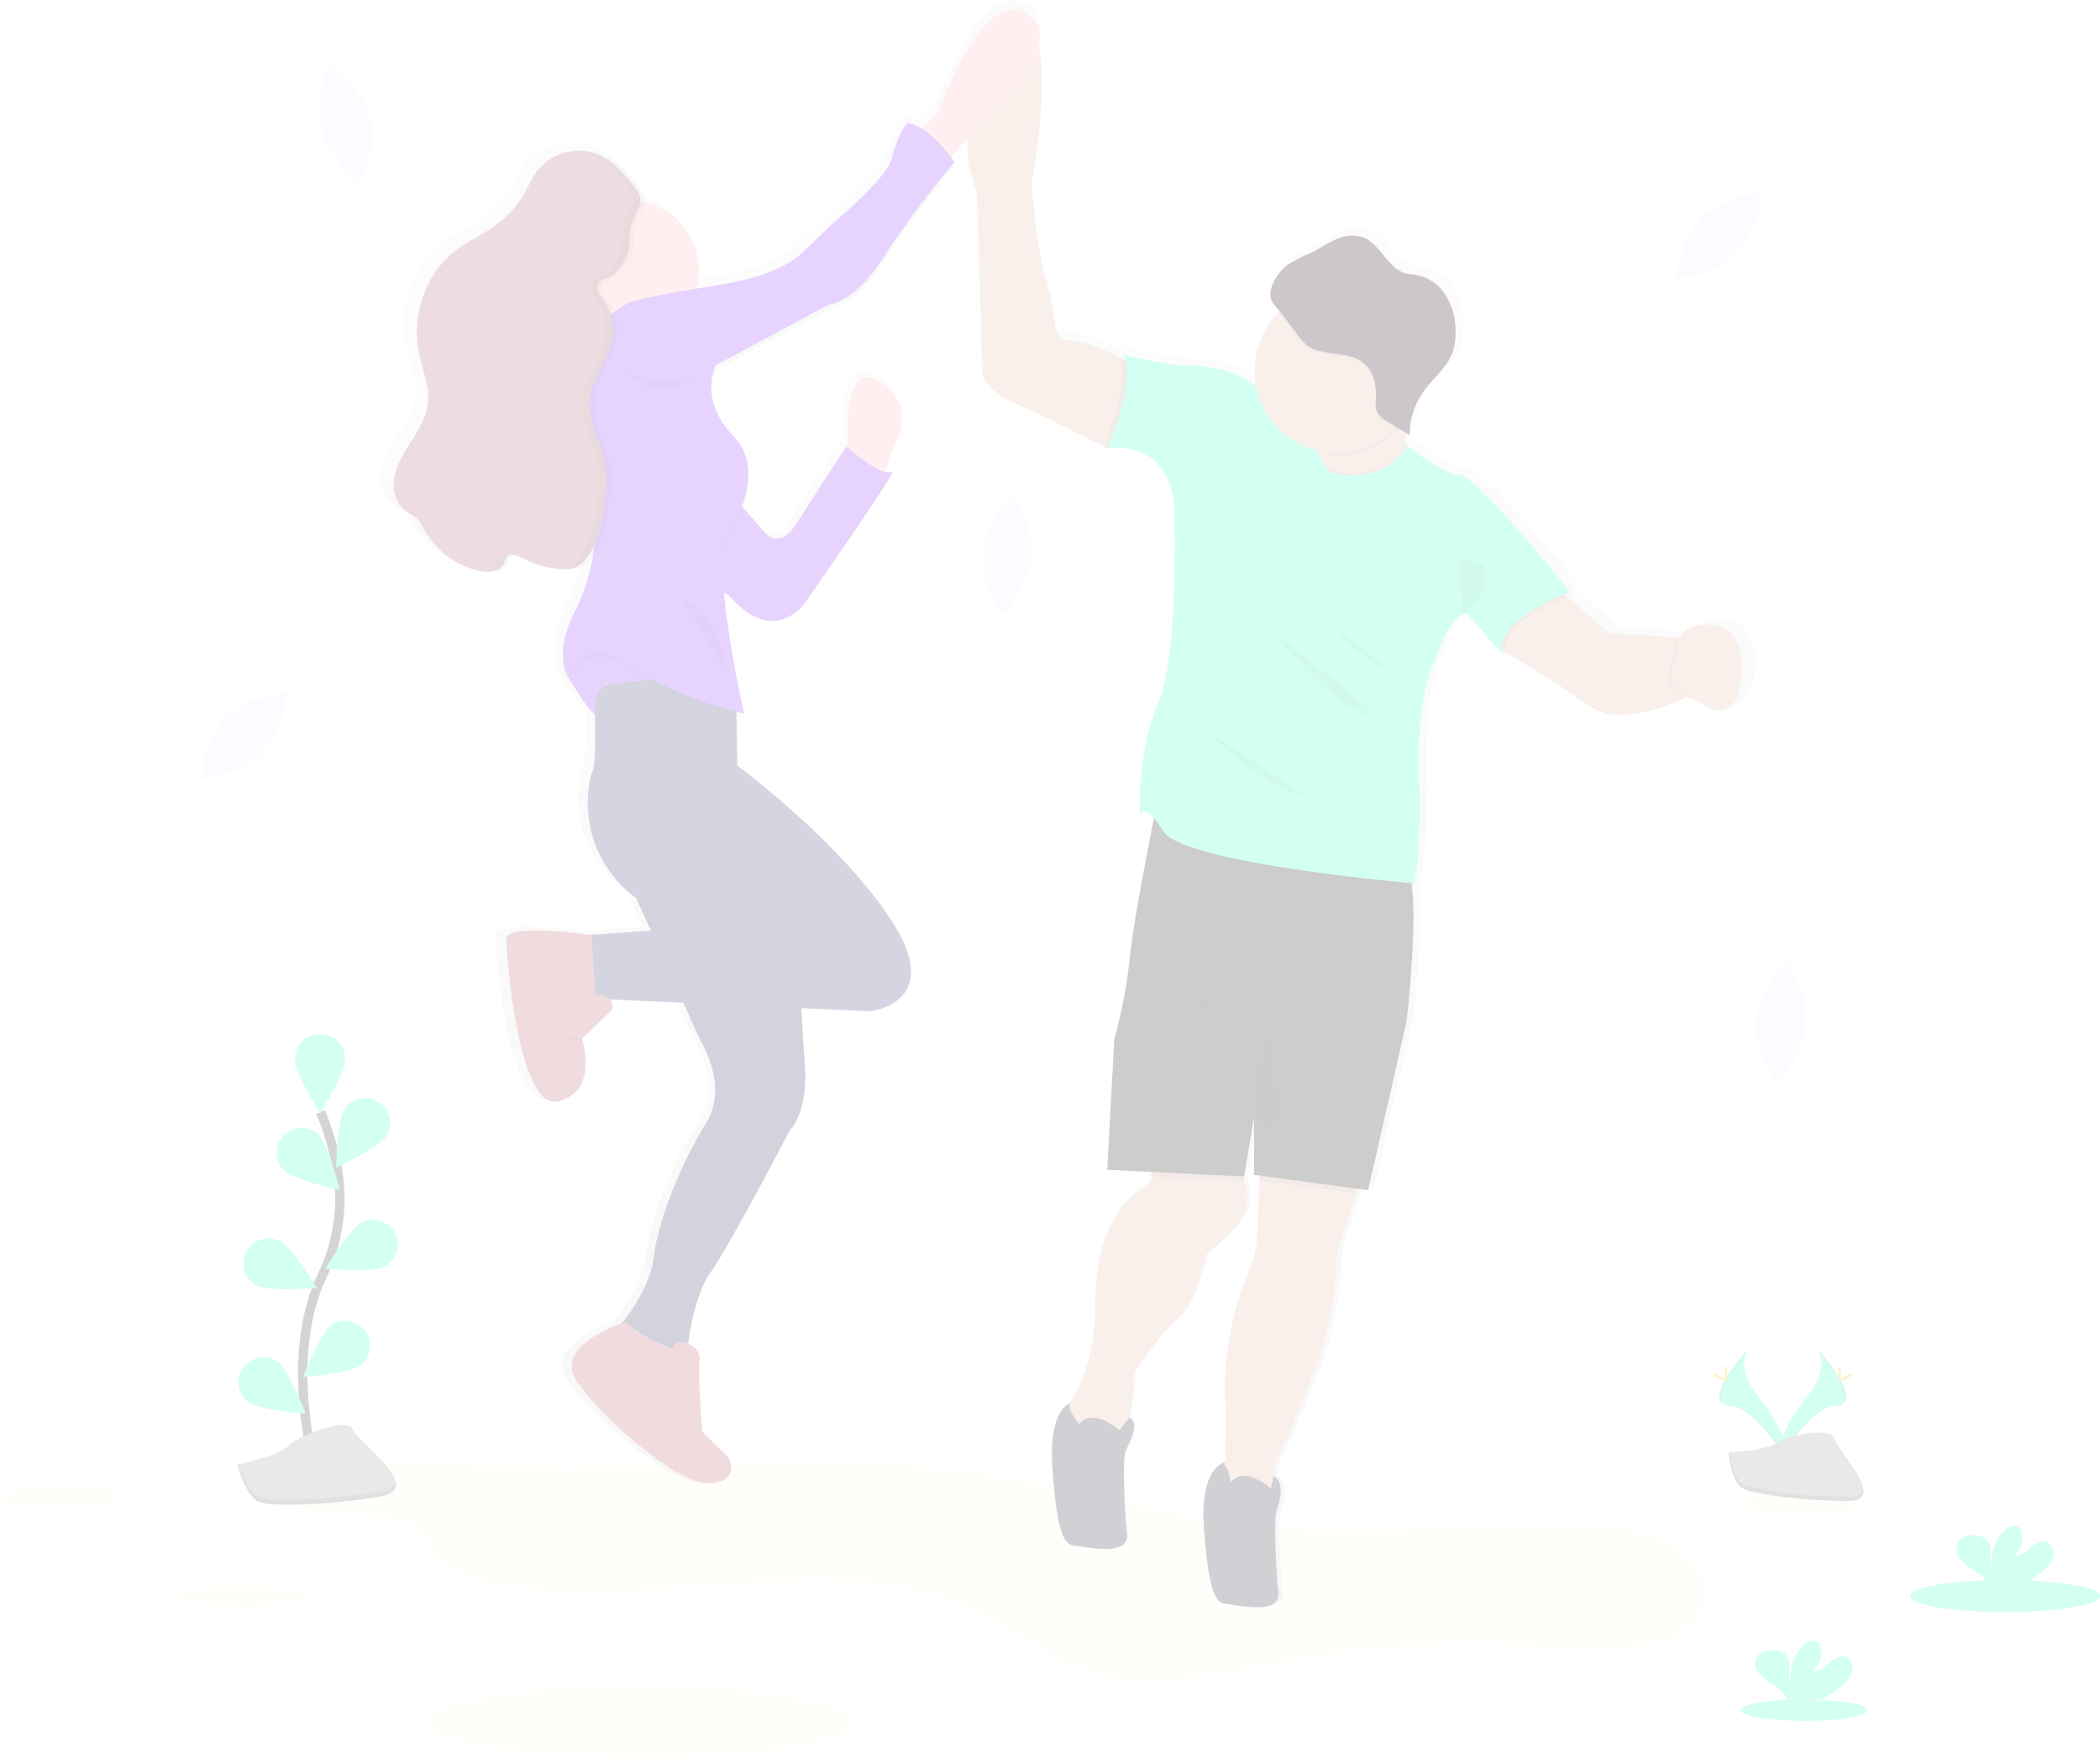 <svg xmlns="http://www.w3.org/2000/svg" xmlns:xlink="http://www.w3.org/1999/xlink" width="446.901" height="374.125" viewBox="0 0 446.901 374.125">
  <defs>
    <linearGradient id="linear-gradient" x1="0.5" y1="1" x2="0.5" gradientUnits="objectBoundingBox">
      <stop offset="0" stop-color="gray" stop-opacity="0.251"/>
      <stop offset="0.54" stop-color="gray" stop-opacity="0.122"/>
      <stop offset="1" stop-color="gray" stop-opacity="0.102"/>
    </linearGradient>
  </defs>
  <g id="undraw_High_five_u364" transform="translate(-39.293 -10.999)" opacity="0.25">
    <path id="Path_307" data-name="Path 307" d="M316.014,705.984c-4.27-.432-8.731-.894-12.775.236s-7.395,4.431-6.194,7.586c2.683,7.033,18.427,2.135,25.686,6.943,2.592,1.718,3.6,4.421,5.626,6.531,3.275,3.426,8.907,5.024,14.343,5.9,32.654,5.28,69.879-8.309,98.5,4.778,9.269,4.24,16.578,10.987,26.741,13.815,13.463,3.748,28.208-.256,42.139-2.823a206.106,206.106,0,0,1,52.693-2.763c13.026,1,30.353,1.341,34.523-8.118,2.683-6.084-2.994-12.856-10.53-15.734s-16.357-2.788-24.772-2.512c-16.242.583-32.488,1.758-48.73,1.186-31.408-1.115-61.078-13.564-91.662-13.976C385.984,706.6,351.8,709.591,316.014,705.984Z" transform="translate(-195.539 -384.59)" fill="#ffd752" opacity="0.1"/>
    <path id="Path_308" data-name="Path 308" d="M264.04,387.526c-5.024,5.079-5.33,12.866-5.33,12.866s7.782-.442,12.785-5.526S276.83,382,276.83,382,269.044,382.457,264.04,387.526Z" transform="translate(-176.585 -223.6)" fill="#6c63ff" opacity="0.1"/>
    <path id="Path_309" data-name="Path 309" d="M309.079,129.57c1.773,6.908,8.279,11.2,8.279,11.2s3.632-6.9,1.859-13.805-8.279-11.2-8.279-11.2S307.286,122.668,309.079,129.57Z" transform="translate(-201.404 -91.115)" fill="#6c63ff" opacity="0.1"/>
    <path id="Path_310" data-name="Path 310" d="M889.125,175.581c-5.024,5.079-5.335,12.866-5.335,12.866s7.787-.442,12.79-5.526,5.33-12.871,5.33-12.871S894.129,170.527,889.125,175.581Z" transform="translate(-487.645 -118.127)" fill="#6c63ff" opacity="0.1"/>
    <path id="Path_311" data-name="Path 311" d="M589.571,310.429c-.583,7.1,4.155,13.293,4.155,13.293s5.692-5.33,6.275-12.439S595.845,298,595.845,298,590.154,303.32,589.571,310.429Z" transform="translate(-341.207 -181.799)" fill="#6c63ff" opacity="0.1"/>
    <path id="Path_312" data-name="Path 312" d="M917.631,508.734c-.583,7.1,4.154,13.293,4.154,13.293s5.692-5.33,6.275-12.434-4.154-13.293-4.154-13.293S918.213,501.63,917.631,508.734Z" transform="translate(-504.46 -280.479)" fill="#6c63ff" opacity="0.1"/>
    <path id="Path_314" data-name="Path 314" d="M616.812,220.576a4.521,4.521,0,0,0-3.085,2.718l-.5-.08-1.874-.3s-9.927-.819-11.781-.693a3.707,3.707,0,0,1-3.014-1.7l-7.38-6.244-.573-.5c.8-.3,1.3-.457,1.3-.457s-19.8-24.616-24.073-25.093-11.328-6.224-11.4-6.28l-.075-.392c-.156-.829-.271-1.668-.357-2.512l1.05.643h0a8.468,8.468,0,0,1,.03-.874h0a15.9,15.9,0,0,1,2.954-8.44c2.065-2.864,5.119-5.114,6.34-8.415a12.159,12.159,0,0,0,.648-4.416,14.718,14.718,0,0,0-2.06-7.681,9.6,9.6,0,0,0-6.481-4.471c-.7-.111-1.422-.126-2.115-.286-4.124-.97-5.642-6.5-9.65-7.857a8.128,8.128,0,0,0-5.752.568c-1.8.784-3.436,1.909-5.2,2.778a30.675,30.675,0,0,0-5.365,2.738,5.6,5.6,0,0,0-.5.432h0l-.317.306h0a11.37,11.37,0,0,0-1.713,2.236l-.075.126c-.05.085-.1.176-.141.266s-.075.141-.105.211-.08.161-.116.241l-.105.241-.09.231c-.03.085-.065.171-.09.261s-.05.146-.07.221l-.075.266-.045.216a1.782,1.782,0,0,1-.05.276.884.884,0,0,0,0,.2v.929a3.047,3.047,0,0,0,.09.437h0a8.778,8.778,0,0,0,1.919,2.693c-.08.075-.161.146-.241.226a17.513,17.513,0,0,0-5.36,12.614,17.276,17.276,0,0,0,.286,3.12,16.738,16.738,0,0,0-2.929-1.773,25.565,25.565,0,0,0-10.9-2.512c-6.154-.07-14.8-2.381-14.8-2.381a5.89,5.89,0,0,1,.5,1.331c-.377-.216-.784-.447-1.231-.688a36.079,36.079,0,0,0-11.554-3.868s-2.562.357-2.9-5.024a22.815,22.815,0,0,0-.9-4.958,84.512,84.512,0,0,1-3.044-15.071l-.859-7.9s3.868-20.6,1.542-29.378c.748-2.753.327-5.275-2.14-7.088-9.731-7.164-19.547,20.718-19.547,20.718l-3.647,3.542a7.827,7.827,0,0,0-3.095-1.181s-1.964,2.009-3.331,7.5c-.723,2.909-5.667,7.767-10.138,11.68-3.175,2.778-6.239,5.667-9.3,8.565-2.261,2.15-7.3,5.225-18.291,6.963-1.723.271-3.291.528-4.722.764a14.731,14.731,0,0,0,.553-3.989,14.96,14.96,0,0,0-11.735-14.534,3.749,3.749,0,0,0,0-1.06,4.391,4.391,0,0,0-1.11-2.009c-2.316-2.863-4.828-5.807-8.274-7.164a10.776,10.776,0,0,0-4.466-.718h-1.226a11.444,11.444,0,0,0-8.369,4.361c-1.236,1.653-1.979,3.612-3.044,5.375a23.909,23.909,0,0,1-8.324,7.772c-1.984,1.2-4.069,2.236-5.943,3.6-6.8,4.938-9.932,14.066-8.224,22.225.754,3.582,2.346,7.109,1.919,10.741-.337,2.818-1.854,5.35-3.4,7.742s-3.185,4.823-3.8,7.591.03,6.028,2.351,7.706a18.545,18.545,0,0,1,2.617,1.748,8.394,8.394,0,0,1,1.206,1.889,18.8,18.8,0,0,0,11.69,9.083,8.539,8.539,0,0,0,2.391.261h.241c1.844.116,3.733-.377,4.351-2.009a4.56,4.56,0,0,1,.417-1.065,1.25,1.25,0,0,1,.728-.5,6.691,6.691,0,0,1,1.7.643,21.662,21.662,0,0,0,8.279,2.366,11.656,11.656,0,0,0,1.452.025,6.421,6.421,0,0,0,2.959-.422,6.341,6.341,0,0,0,2.276-1.949c.131-.166.251-.342.377-.5a41.55,41.55,0,0,1-3.707,11.554s-3.014,5.024-2.8,10.088a10.131,10.131,0,0,0,1.13,5.325s.085-.221.261-.568c.864,1.447,3.7,6.074,5.556,7.7.09,4.778.07,10.761-.527,11.992-1,2.1-4.18,17.08,9.475,27.294l3.15,6.9-12.966.919c-1.311-.181-18.266-2.462-18.352.859-.085,3.451,2.562,37.06,11.354,34.784,8.194-2.12,5.491-11.921,5.084-13.237l.291-.08-.321-.09,6.556-6.214a2.9,2.9,0,0,0-.5-2.155l.065-.035,15.835.708,3.723,8.088s6.315,9.605,1.2,17.688-10.414,20.723-11.268,28.389c-.7,6.27-5.34,12.429-7,14.458-2.969,1-14.358,5.476-9.811,12.243,5.2,7.746,22.1,22.491,28.936,21.984s4.094-5.476,4.094-5.476l-5.712-5.536s-1-11.8-.6-15.247a3.552,3.552,0,0,0-2.512-3.632c.538-3.843,1.9-11.127,4.823-15.151,4.094-5.647,17.241-30.494,17.241-30.494s4.18-3.707,3.24-14.739c-.377-4.451-.588-8.359-.708-11.449l14.88.668s15.96-1.6,5.119-18.7-33.885-33.86-33.885-33.86l-.206-10.585c1.045.261,1.658.392,1.658.392s-.09-.382-.241-1.065l.241.055a229.842,229.842,0,0,1-4.356-25.872l.939.432c9.9,11.459,16.578,1.773,16.578,1.773s20.914-29.4,18.864-28.052a1.779,1.779,0,0,1-1.376.085l1.507-4.8s6.174-9.434-2.788-14.739c-7.314-4.33-7.124,9.244-6.807,14.373l-.362-.306s-7,10.55-10.756,16.427-6.913,2.009-6.913,2.009l-4.747-5.35a18.792,18.792,0,0,0,1.13-6.692,11.369,11.369,0,0,0-3.21-8.681c-3.622-3.692-4.682-7.269-4.793-10.022a10.61,10.61,0,0,1,.95-4.129l24.671-13.062s5.2.08,12.2-10.7a185.081,185.081,0,0,1,14.94-19.708s-.146-.211-.4-.558c.251-.3.4-.457.4-.457s-.286-.417-.774-1.06l3.8-4.386a56.271,56.271,0,0,0-.045,5.953l1.969,6.656,1.105,37.06s-1.2,3.517,6.491,7.078c6.5,3.014,16.8,8.038,19.8,9.52-.111.271-.176.417-.176.417l.894-.06.131.06h0c15.016-1.346,14.5,13.644,14.5,13.644s1,30.494-3.582,41.109-3.928,23.752-3.928,23.752.457-2.241,3.014.688c-.05.256-.106.533-.166.819-1.467,7.35-4.521,22.983-5.089,29.323a102.735,102.735,0,0,1-3.331,17.08l-1.507,28.047,9.6.467-.106,1a3.155,3.155,0,0,1-1.628,2.447c-3.285,1.783-11.052,8.038-10.429,27.339l-.332,3.1a39,39,0,0,1-4.687,14.976c-.221.392-.417.769-.583,1.13a.925.925,0,0,1,.261-.538s-4.989,1.035-3.964,14.513,2.562,15.835,4.612,16,12.057,2.612,11.519-2.356-1-16.005-.342-17.688,3.386-6.224.8-7.319h0a38.506,38.506,0,0,0,1.08-9.445s5.024-7.917,8.616-10.866,5.526-7.957,6.827-14.4c.09-.422,10.585-7.415,9.043-13.222-.271-1-.467-1.894-.618-2.7-.065-.357-.121-.693-.171-1h.186l2.135-12.805v12.469l1.266.166-.045,1-.538,11.956a19.682,19.682,0,0,1-1.507,6.772c-2.261,5.35-6.43,17.261-5.295,30.142l-.121,11.484c-.362.07-5.576,1.3-4.587,14.318,1,13.473,2.557,15.835,4.607,16s12.057,2.612,11.524-2.356-1-16.005-.342-17.688,1.859-6.134-.723-7.229a9.627,9.627,0,0,1,1.075-4.335c1.125-1.914,4.883-11.012,7.711-18.01A64.458,64.458,0,0,0,539.081,358q0-.128,0-.256a20.878,20.878,0,0,1,1.633-7.5A48.374,48.374,0,0,0,543.447,342c.07-.337.126-.663.176-1l2.452.327,8.369-36.221s2.291-19.633,1.171-28.5c-.045-.367-.1-.7-.156-1.03l.5.045s1.708-4.376,1.2-23.079,3.416-24.616,3.416-24.616c2.12-6.722,4.461-8.972,5.827-9.726h0a2.466,2.466,0,0,1,1.171-.382l6.335,7.249h0l1.166,1.336a.431.431,0,0,0,0-.08l.5.588a5.42,5.42,0,0,1-.04-.9c3.381,1.964,11.193,6.556,15.855,9.851,6.079,4.3,7.746,3.793,13.062,3.346,3.225-.266,7.586-2.075,10.51-3.451l.266-.126a12.835,12.835,0,0,0,2.472,1s8.581,7.269,9.409-6S616.812,220.576,616.812,220.576ZM394.263,375.084a12.4,12.4,0,0,1-2.512-1.06ZM380.83,231.467l.03,1.884-.131.06C380.77,232.748,380.8,232.1,380.83,231.467Zm134.2,168.152v.734A.538.538,0,0,1,515.033,399.619Z" transform="translate(-214.373 -77.588)" fill="url(#linear-gradient)"/>
    <rect id="Rectangle_380" data-name="Rectangle 380" width="14.569" height="15.322" transform="translate(313.48 101.291)" fill="#e8c3b0"/>
    <path id="Path_315" data-name="Path 315" d="M654.879,598.425c-1.281,6.405-3.18,11.384-6.7,14.317s-8.455,10.8-8.455,10.8c-.085,10.464-2.848,13.644-2.848,13.644l-2.848.754H627a34.8,34.8,0,0,1-1.507-5.607,6.58,6.58,0,0,1,1.105-3.125,39.147,39.147,0,0,0,4.6-14.885l.327-3.089c-.593-19.175,7.033-25.4,10.233-27.173a3.135,3.135,0,0,0,1.593-2.432h0l.568-5.481,18.919.929s-.4,1.668.317,5.526c.146.8.341,1.688.6,2.678C665.258,591.055,654.959,598,654.879,598.425Z" transform="translate(-359.102 -320.215)" fill="#e8c3b0"/>
    <path id="Path_316" data-name="Path 316" d="M720.21,587.093a48.766,48.766,0,0,1-2.678,8.194,21.036,21.036,0,0,0-1.608,7.455q0,.128,0,.256a64.892,64.892,0,0,1-4.657,22.134c-2.778,6.953-6.46,16-7.566,17.9-1.839,3.18-.754,8.54-.754,8.54l-10.65-.754.186-17.919c-1.11-12.8,2.979-24.616,5.194-29.956a19.635,19.635,0,0,0,1.507-6.727l.5-11.886.156-3.517s18.829-2.678,20.416,1.592A9.04,9.04,0,0,1,720.21,587.093Z" transform="translate(-392.352 -322.126)" fill="#e8c3b0"/>
    <path id="Path_317" data-name="Path 317" d="M680.823,582.605,661,581.631l.568-5.481,18.939.929S680.09,578.742,680.823,582.605Z" transform="translate(-376.777 -320.215)" opacity="0.1"/>
    <path id="Path_318" data-name="Path 318" d="M727.527,587.093,707,584.335l.156-3.517s18.829-2.678,20.416,1.592A8.976,8.976,0,0,1,727.527,587.093Z" transform="translate(-399.669 -322.126)" opacity="0.1"/>
    <path id="Path_319" data-name="Path 319" d="M706.21,475.3l-8.2,36-24.279-3.265V495.649l-2.1,12.735-29.137-1.427L644,479.076a103.414,103.414,0,0,0,3.265-17c.568-6.3,3.552-21.838,4.994-29.137.5-2.406.784-3.923.784-3.923s49.905,10.379,53.17,14.147a7.944,7.944,0,0,1,1.15,3.823C708.456,455.791,706.21,475.3,706.21,475.3Z" transform="translate(-367.566 -246.999)" fill="#383838"/>
    <path id="Path_320" data-name="Path 320" d="M653.33,517.474s19.643-10.3,24.43-8.123Z" transform="translate(-372.961 -286.824)" opacity="0.1"/>
    <path id="Path_321" data-name="Path 321" d="M674.66,458.82s16.327,12.393,16.829,15.739Z" transform="translate(-383.575 -261.828)" opacity="0.1"/>
    <path id="Path_322" data-name="Path 322" d="M665.83,543.789s11.806-.5,15.573,2.512Z" transform="translate(-379.181 -304.096)" opacity="0.1"/>
    <path id="Path_323" data-name="Path 323" d="M706.418,517.44s5.611,18.367,3.18,23.39-4.938-1.175-4.938-1.175Z" transform="translate(-398.504 -290.999)" opacity="0.1"/>
    <path id="Path_324" data-name="Path 324" d="M687.87,708s-5.526.839-4.521,14.232,2.512,15.744,4.521,15.91,11.806,2.6,11.3-2.346-1-15.9-.337-17.583,1.824-6.094-.708-7.184l-.548,2.582s-5.36-4.943-8.54-1.341a13.926,13.926,0,0,0-.658-2.577C688.066,708.909,687.373,708.5,687.87,708Z" transform="translate(-387.838 -385.828)" fill="#494457"/>
    <path id="Path_325" data-name="Path 325" d="M850.774,359.113s-1.266.708-3.125,1.593c-2.869,1.366-7.144,3.165-10.309,3.431-5.215.442-6.847.945-12.81-3.326-4.577-3.275-12.238-7.842-15.573-9.791l-1.452-.859-.146-.085v-.06l2.768-7.606,9.8-5.21,2.432,2.085,7.239,6.2a3.614,3.614,0,0,0,2.954,1.693c1.824-.126,11.554.688,11.554.688l1.839.3,3.873.643Z" transform="translate(-449.611 -201.306)" fill="#e8c3b0"/>
    <path id="Path_326" data-name="Path 326" d="M887.045,370s-1.266.708-3.125,1.593c-1.964-1-4.406-2.889-3.466-5.988.849-2.788,1.08-4.963,1.779-6.531l3.873.643Z" transform="translate(-485.882 -212.189)" opacity="0.1"/>
    <path id="Path_327" data-name="Path 327" d="M886.226,353.5s10.926-3.14,10.113,10.047-9.234,5.968-9.234,5.968-7.159-1.884-5.652-6.847S882.523,354.692,886.226,353.5Z" transform="translate(-486.378 -209.253)" fill="#e8c3b0"/>
    <path id="Path_328" data-name="Path 328" d="M624.8,185.488l-11.384,4.783-.176.075-.126-.06-.708-.357c-2.944-1.467-13.061-6.486-19.427-9.465-7.535-3.517-6.365-7.033-6.365-7.033l-1.085-36.839-1.929-6.616s-1.361-22.426,9.545-28.047,3.853,32.483,3.853,32.483l.844,7.917a84.785,84.785,0,0,0,2.989,14.956,23.23,23.23,0,0,1,.884,4.928c.336,5.355,2.848,5,2.848,5a34.97,34.97,0,0,1,11.323,3.848,28.319,28.319,0,0,1,3.748,2.371Z" transform="translate(-338.232 -83.946)" fill="#e8c3b0"/>
    <path id="Path_329" data-name="Path 329" d="M736.706,278.6l-9.716-1a37.33,37.33,0,0,0,4.124-8.4,14.263,14.263,0,0,0,.427-1.733,5.782,5.782,0,0,0-.532-4.265c-2.843-4.185,16.915-10.047,16.915-10.047a48.242,48.242,0,0,0-.216,6.973,35.24,35.24,0,0,0,.5,4.828c.6,3.25,1.788,6.31,4.059,7.877C758.473,277.1,736.706,278.6,736.706,278.6Z" transform="translate(-409.616 -159.48)" fill="#e8c3b0"/>
    <path id="Path_330" data-name="Path 330" d="M736.706,290.294l-9.716-1a37.329,37.329,0,0,0,4.124-8.4c1.12,1.593,1.507,1.557,3.08,1.874,0,0,9.806,1.452,14.026-6.119.6,3.25,1.789,6.31,4.059,7.877C758.473,288.787,736.706,290.294,736.706,290.294Z" transform="translate(-409.616 -171.17)" opacity="0.1"/>
    <path id="Path_331" data-name="Path 331" d="M809,351.02a5.392,5.392,0,0,0,.04.894l-1.507-1.753-.126-.146,2.768-7.606,9.8-5.21,2.431,2.085C818.924,340.616,809.158,344.841,809,351.02Z" transform="translate(-449.636 -201.306)" opacity="0.1"/>
    <path id="Path_332" data-name="Path 332" d="M653.214,254.513,641.83,259.3h-.3l-.879.06s.065-.146.171-.417c.95-2.306,5.355-13.564,3.451-18.869a28.328,28.328,0,0,1,3.748,2.371Z" transform="translate(-366.651 -152.971)" opacity="0.1"/>
    <path id="Path_333" data-name="Path 333" d="M717.035,446.97c-4.431-.4-48.76-4.5-52.894-11.022a22.936,22.936,0,0,0-2.21-3.014c.5-2.406.784-3.923.784-3.923s49.905,10.379,53.171,14.147A7.84,7.84,0,0,1,717.035,446.97Z" transform="translate(-377.24 -246.994)" opacity="0.1"/>
    <path id="Path_334" data-name="Path 334" d="M692.229,264.441s9.912,1.467,14.1-6.234c0,0,7,5.747,11.183,6.239s23.611,24.948,23.611,24.948-15.573,5.024-14.569,13.062l-7.37-8.54s-3.682-.171-6.862,10.047c0,0-3.853,5.858-3.351,24.445S707.8,351.35,707.8,351.35s-48.9-4.185-53.251-11.052-5.024-3.517-5.024-3.517-.673-13.062,3.848-23.611,3.517-40.858,3.517-40.858.5-14.905-14.232-13.564c0,0,6.194-14.4,3.351-19.929,0,0,8.475,2.3,14.513,2.371a24.828,24.828,0,0,1,10.691,2.512,11.858,11.858,0,0,1,4.436,3.346c2.843,4.019,7.535,2.18,7.535,2.18a76.074,76.074,0,0,0,4.371,10.715c.2.367.392.728.593,1.075a16.471,16.471,0,0,0,.894,1.417C690.249,264.159,690.591,264.114,692.229,264.441Z" transform="translate(-367.651 -152.349)" fill="#52ffd0"/>
    <path id="Path_335" data-name="Path 335" d="M751.426,260.093a17.187,17.187,0,0,1-1.778,2.135,17.527,17.527,0,0,1-12.559,5.295,18.069,18.069,0,0,1-1.813-.09,5.783,5.783,0,0,0-.532-4.265c-2.844-4.185,16.915-10.047,16.915-10.047A48.264,48.264,0,0,0,751.426,260.093Z" transform="translate(-413.335 -159.465)" opacity="0.1"/>
    <path id="Path_336" data-name="Path 336" d="M739.826,228.4a17.518,17.518,0,1,1-5.131-12.452A17.583,17.583,0,0,1,739.826,228.4Z" transform="translate(-398.504 -138.415)" fill="#e8c3b0"/>
    <path id="Path_337" data-name="Path 337" d="M792,325.8l.362,11.765s5.25-4.23,5.416-8.249S792,325.8,792,325.8Z" transform="translate(-441.967 -195.623)" opacity="0.1"/>
    <path id="Path_338" data-name="Path 338" d="M707.66,349.24s13.815,18.964,21.853,20.888S710.674,355.389,707.66,349.24Z" transform="translate(-399.997 -207.298)" opacity="0.1"/>
    <path id="Path_339" data-name="Path 339" d="M736.83,353.17s7.7,8.7,13.227,9.786Z" transform="translate(-414.513 -209.253)" opacity="0.1"/>
    <path id="Path_340" data-name="Path 340" d="M682.83,396.82s14.066,13.815,22.1,14.654Z" transform="translate(-387.641 -230.975)" opacity="0.1"/>
    <path id="Path_341" data-name="Path 341" d="M745,228.4a17.518,17.518,0,0,1-5.024,12.288l-1.929-1.2a5.334,5.334,0,0,1-1.879-1.633c-.638-1.065-.452-2.4-.4-3.642.105-2.627-.618-5.471-2.673-7.113-3.331-2.668-8.671-1.191-12.057-3.808a11.89,11.89,0,0,1-2.135-2.376l-3.175-4.255c-.191-.251-.422-.5-.668-.8a17.583,17.583,0,0,1,29.911,12.559Z" transform="translate(-403.679 -138.413)" opacity="0.1"/>
    <path id="Path_342" data-name="Path 342" d="M715.1,194.712a31.552,31.552,0,0,1,5.26-2.718c1.768-.884,3.331-2.009,5.1-2.763a8.031,8.031,0,0,1,5.647-.568c3.933,1.351,5.421,6.847,9.465,7.812.683.161,1.387.176,2.075.281A9.445,9.445,0,0,1,749,201.2a14.8,14.8,0,0,1,2.009,7.641,12.243,12.243,0,0,1-.638,4.386c-1.2,3.28-4.195,5.526-6.219,8.364a15.9,15.9,0,0,0-2.909,9.289l-4.9-3.049a5.285,5.285,0,0,1-1.879-1.633c-.638-1.065-.452-2.4-.4-3.642.105-2.627-.618-5.471-2.667-7.114-3.336-2.668-8.676-1.191-12.057-3.808a11.893,11.893,0,0,1-2.135-2.376l-3.175-4.255c-.688-.924-2.01-2.075-2.311-3.2C711.044,199.384,713.33,196.073,715.1,194.712Z" transform="translate(-401.954 -127.241)" fill="#362133"/>
    <path id="Path_343" data-name="Path 343" d="M736.877,233.991A5.285,5.285,0,0,1,735,232.359c-.638-1.065-.452-2.4-.4-3.642.105-2.627-.618-5.471-2.673-7.114-3.331-2.668-8.671-1.191-12.057-3.808a11.882,11.882,0,0,1-2.135-2.376l-3.175-4.255c-.693-.924-2.009-2.075-2.311-3.2-.548-1.939.839-4.466,2.321-6.084-1.663,1.537-3.486,4.456-2.868,6.631.321,1.125,1.622,2.276,2.311,3.2l3.175,4.255a11.886,11.886,0,0,0,2.135,2.376c3.371,2.617,8.711,1.14,12.057,3.808,2.05,1.643,2.773,4.486,2.668,7.113-.05,1.241-.236,2.577.4,3.642a5.286,5.286,0,0,0,1.879,1.633l4.9,3.049a8.306,8.306,0,0,1,.03-.869Z" transform="translate(-401.945 -133.967)" opacity="0.1"/>
    <path id="Path_344" data-name="Path 344" d="M623.083,682.94s-4.893,1-3.888,14.423,2.512,15.744,4.521,15.91,11.806,2.6,11.3-2.346-1-15.9-.337-17.583,3.321-6.184.789-7.274l-2.045,2.673s-5.36-4.943-8.54-1.341C624.887,687.4,621.913,684.11,623.083,682.94Z" transform="translate(-355.906 -373.357)" fill="#494457"/>
    <path id="Path_345" data-name="Path 345" d="M633.23,699.5c1.06.5,2.05,1.115,3.1,1.618a6.967,6.967,0,0,0,3.371.794,2.35,2.35,0,0,0,1.377-.477" transform="translate(-362.958 -381.598)" opacity="0.1"/>
    <path id="Path_346" data-name="Path 346" d="M697.33,725.62a17.067,17.067,0,0,0,1.824,1.794,6.366,6.366,0,0,0,3.517.728,1.43,1.43,0,0,0,.6-.075,1.467,1.467,0,0,0,.538-.5l.658-.849" transform="translate(-394.856 -394.596)" opacity="0.1"/>
    <path id="Path_347" data-name="Path 347" d="M532.742,265.319s-2.261-21.431,6.531-16.156,2.738,14.649,2.738,14.649l-2.065,6.616Z" transform="translate(-312.822 -157.08)" fill="#ffc1c7"/>
    <path id="Path_348" data-name="Path 348" d="M561,119.372l5.024-4.933s9.63-27.716,19.175-20.6-12.1,25.118-12.1,25.118l-5.737,6.7Z" transform="translate(-327.014 -79.622)" fill="#ffc1c7"/>
    <path id="Path_349" data-name="Path 349" d="M414.411,361.343l-.251,5.692s4.607,8.038,6.531,8.626,1.758-17,1.758-17Z" transform="translate(-253.942 -211.985)" fill="#ff5374"/>
    <path id="Path_350" data-name="Path 350" d="M414.411,361.343l-.251,5.692s4.607,8.038,6.531,8.626,1.758-17,1.758-17Z" transform="translate(-253.942 -211.985)" fill="#9b52ff"/>
    <path id="Path_351" data-name="Path 351" d="M334.76,284.87l.342,20.979h23.355L356.7,293.626Z" transform="translate(-166.589 -141.762)" fill="#9b52ff"/>
    <path id="Path_352" data-name="Path 352" d="M438.262,455.82l1.09,6.7L453,492.829s6.194,9.545,1.17,17.583-10.213,20.6-11.052,28.213-7.45,15.071-7.45,15.071l14.4,6.114s1-11.971,5.024-17.583,16.91-30.308,16.91-30.308,4.1-3.687,3.185-14.654-.839-18.673-.839-18.673l-1.422-17.5Z" transform="translate(-264.646 -260.335)" fill="#575988"/>
    <path id="Path_353" data-name="Path 353" d="M438.262,455.82l1.09,6.7L453,492.829s6.194,9.545,1.17,17.583-10.213,20.6-11.052,28.213-7.45,15.071-7.45,15.071l14.4,6.114s1-11.971,5.024-17.583,16.91-30.308,16.91-30.308,4.1-3.687,3.185-14.654-.839-18.673-.839-18.673l-1.422-17.5Z" transform="translate(-264.646 -260.335)" opacity="0.1"/>
    <path id="Path_354" data-name="Path 354" d="M426.93,648.82s-15.408,4.687-10.3,12.393,21.687,22.355,28.384,21.853,4.019-5.446,4.019-5.446l-5.611-5.526s-1-11.72-.583-15.151-4.772-5.024-5.446-3.014S426.93,648.82,426.93,648.82Z" transform="translate(-254.655 -356.378)" fill="#c4747b"/>
    <path id="Path_355" data-name="Path 355" d="M439.411,375.58,427.2,376.931a4.381,4.381,0,0,0-3.9,4.466c.131,4.883.216,12.65-.467,14.066-1,2.095-4.1,17,9.294,27.128l18.171,5.777-29.137,2.095.924,16.161,4.521-2.512,55.26,2.512s15.659-1.592,5.024-18.588-33.237-33.659-33.237-33.659l-.251-13.232-1.678-3.848Z" transform="translate(-257.425 -220.405)" fill="#575988"/>
    <path id="Path_356" data-name="Path 356" d="M487.66,478.851a15.7,15.7,0,0,1,12.559,0Z" transform="translate(-290.518 -271.144)" opacity="0.1"/>
    <path id="Path_357" data-name="Path 357" d="M406.083,483.72s-18-2.592-18.085.839,2.512,36.839,11.138,34.578,4.938-13.313,4.938-13.313l6.45-6.194s.668-3.431-3.6-3.1Z" transform="translate(-240.922 -273.752)" fill="#c4747b"/>
    <path id="Path_358" data-name="Path 358" d="M479.847,288.033l7.114,8.123s3.1,3.853,6.782-2.009,10.55-16.327,10.55-16.327,7.621,6.7,9.63,5.36-18.5,27.886-18.5,27.886-6.531,9.625-16.247-1.758l-2.843-1.341Z" transform="translate(-284.88 -171.757)" fill="#ff5374"/>
    <path id="Path_359" data-name="Path 359" d="M479.847,288.033l7.114,8.123s3.1,3.853,6.782-2.009,10.55-16.327,10.55-16.327,7.621,6.7,9.63,5.36-18.5,27.886-18.5,27.886-6.531,9.625-16.247-1.758l-2.843-1.341Z" transform="translate(-284.88 -171.757)" fill="#9b52ff"/>
    <circle id="Ellipse_59" data-name="Ellipse 59" cx="14.82" cy="14.82" r="14.82" transform="translate(158.384 53.626)" fill="#ffc1c7"/>
    <path id="Path_360" data-name="Path 360" d="M426.024,180.915s-12.735,6.028-11.228,16.578a233.254,233.254,0,0,1,1.758,23.863s5.782,8.54-1.884,24.867c0,0-4.9,8.289-1.633,14.317,0,0,3.622-9.545,12.986-2.512s24.44,10.3,24.44,10.3-7.787-34.161-3.014-38.934c0,0,8.289-12.308.754-20.095s-3.768-15.071-3.768-15.071l24.2-12.976s5.1.08,11.971-10.635a184.528,184.528,0,0,1,14.654-19.592s-5.195-7.787-10.047-8.374c0,0-1.929,2.009-3.265,7.455-.713,2.889-5.561,7.716-9.947,11.61-3.115,2.763-6.119,5.632-9.118,8.54-2.22,2.135-7.164,5.189-17.945,6.918C427.195,180,426.024,180.915,426.024,180.915Z" transform="translate(-252.825 -104.492)" opacity="0.1"/>
    <path id="Path_361" data-name="Path 361" d="M426.024,178.915s-12.735,6.028-11.228,16.578a233.252,233.252,0,0,1,1.758,23.862s5.782,8.54-1.884,24.867c0,0-4.9,8.289-1.633,14.317,0,0,3.622-9.545,12.986-2.512s24.44,10.3,24.44,10.3-7.787-34.161-3.014-38.933c0,0,8.289-12.308.754-20.095s-3.768-15.071-3.768-15.071l24.2-12.976s5.1.08,11.971-10.635a184.532,184.532,0,0,1,14.654-19.592s-5.195-7.787-10.047-8.374c0,0-1.929,2.009-3.265,7.455-.713,2.889-5.561,7.716-9.947,11.61-3.115,2.763-6.119,5.632-9.118,8.54-2.22,2.135-7.164,5.189-17.945,6.918C427.195,178,426.024,178.915,426.024,178.915Z" transform="translate(-252.825 -103.497)" fill="#9b52ff"/>
    <path id="Path_362" data-name="Path 362" d="M461.83,342.49s9.877,14.569,10.128,17.081C471.963,359.57,470.456,343.912,461.83,342.49Z" transform="translate(-277.664 -203.939)" opacity="0.1"/>
    <path id="Path_363" data-name="Path 363" d="M436,244.82s6.887,8.289,16.839,1.341A21.346,21.346,0,0,1,436,244.82Z" transform="translate(-264.81 -155.335)" opacity="0.1"/>
    <path id="Path_364" data-name="Path 364" d="M394.673,162.339a4.446,4.446,0,0,0-1.085-2.009c-2.271-2.848-4.737-5.772-8.118-7.124a11.223,11.223,0,0,0-12.805,3.647c-1.216,1.638-1.939,3.587-2.989,5.34a23.688,23.688,0,0,1-8.163,7.726c-1.944,1.191-3.994,2.22-5.827,3.572-6.666,4.908-9.746,13.981-8.068,22.1.738,3.557,2.3,7.063,1.879,10.675-.327,2.8-1.819,5.315-3.331,7.7s-3.125,4.793-3.728,7.536.03,5.993,2.306,7.656a19.168,19.168,0,0,1,2.567,1.738,8.348,8.348,0,0,1,1.181,1.879,18.472,18.472,0,0,0,11.469,9.043c2.16.568,5.059.362,5.848-1.728a4.519,4.519,0,0,1,.407-1.06c.713-1,2.286-.442,3.391.136a20.994,20.994,0,0,0,8.1,2.326,6.756,6.756,0,0,0,3.321-.4,6.134,6.134,0,0,0,2.236-1.934c2.643-3.441,3.4-7.937,3.853-12.253a28.623,28.623,0,0,0-.035-8.44c-.854-4.451-3.562-8.611-3.16-13.122.427-4.823,4.34-8.766,4.938-13.564a10.344,10.344,0,0,0-1.763-7.129,10.194,10.194,0,0,1-1.341-2.1,2.085,2.085,0,0,1,.4-2.306,3.517,3.517,0,0,1,1.045-.5c3.23-1.241,4.953-4.476,5.184-7.787a17.3,17.3,0,0,1,.347-3.637C393.287,166.429,394.96,164.359,394.673,162.339Z" transform="translate(-218.143 -109.391)" opacity="0.1"/>
    <path id="Path_365" data-name="Path 365" d="M392.673,162.339a4.446,4.446,0,0,0-1.085-2.009c-2.271-2.848-4.737-5.772-8.118-7.124a11.223,11.223,0,0,0-12.805,3.647c-1.216,1.638-1.939,3.587-2.989,5.34a23.689,23.689,0,0,1-8.163,7.726c-1.944,1.191-3.994,2.22-5.828,3.572-6.666,4.908-9.746,13.981-8.068,22.1.738,3.557,2.3,7.063,1.879,10.675-.327,2.8-1.819,5.315-3.331,7.7s-3.125,4.793-3.728,7.536.03,5.993,2.306,7.656a19.177,19.177,0,0,1,2.567,1.738,8.347,8.347,0,0,1,1.181,1.879,18.472,18.472,0,0,0,11.469,9.043c2.16.568,5.059.362,5.848-1.728a4.52,4.52,0,0,1,.407-1.06c.713-1,2.286-.442,3.391.136a20.994,20.994,0,0,0,8.1,2.326,6.756,6.756,0,0,0,3.321-.4,6.134,6.134,0,0,0,2.236-1.934c2.642-3.441,3.4-7.937,3.853-12.253a28.627,28.627,0,0,0-.035-8.44c-.854-4.451-3.562-8.611-3.16-13.122.427-4.823,4.34-8.766,4.938-13.564a10.344,10.344,0,0,0-1.763-7.129,10.193,10.193,0,0,1-1.341-2.1,2.085,2.085,0,0,1,.4-2.306,3.515,3.515,0,0,1,1.045-.5c3.23-1.241,4.953-4.476,5.184-7.787a17.3,17.3,0,0,1,.347-3.637C391.287,166.429,392.96,164.359,392.673,162.339Z" transform="translate(-217.148 -109.391)" fill="#bb7684"/>
    <g id="Group_300" data-name="Group 300" transform="translate(142.108 43.087)" opacity="0.1">
      <path id="Path_366" data-name="Path 366" d="M381.571,324.148a4.741,4.741,0,0,0-.412,1.06,3.361,3.361,0,0,1-3.049,1.959c1.894.191,3.918-.266,4.557-1.959a4.738,4.738,0,0,1,.412-1.06,1.256,1.256,0,0,1,.5-.427A1.725,1.725,0,0,0,381.571,324.148Z" transform="translate(-378.11 -237.621)"/>
      <path id="Path_367" data-name="Path 367" d="M428.049,162.317a4.336,4.336,0,0,0-1.085-2.009c-2.271-2.848-4.737-5.772-8.118-7.124a10.55,10.55,0,0,0-4.622-.693,10.259,10.259,0,0,1,3.115.693c3.381,1.351,5.848,4.275,8.118,7.124a4.336,4.336,0,0,1,1.085,2.01c.286,2.009-1.382,4.094-1.934,5.953a15.754,15.754,0,0,0-.347,3.637c-.236,3.306-1.954,6.531-5.189,7.787a3.517,3.517,0,0,0-1.045.5,2.085,2.085,0,0,0-.4,2.311,10.167,10.167,0,0,0,1.336,2.1,10.334,10.334,0,0,1,1.768,7.124c-.6,4.808-4.521,8.746-4.943,13.564-.4,4.521,2.311,8.671,3.16,13.117a28.8,28.8,0,0,1,.035,8.44c-.452,4.315-1.206,8.817-3.853,12.253a6.113,6.113,0,0,1-2.23,1.934,4.994,4.994,0,0,1-1.643.407,6.5,6.5,0,0,0,3.15-.407,6.113,6.113,0,0,0,2.246-1.9c2.647-3.436,3.4-7.937,3.853-12.253a28.623,28.623,0,0,0-.035-8.44c-.849-4.446-3.562-8.611-3.16-13.117.432-4.828,4.34-8.766,4.943-13.564a10.334,10.334,0,0,0-1.768-7.124,10.167,10.167,0,0,1-1.336-2.1,2.085,2.085,0,0,1,.4-2.311,3.518,3.518,0,0,1,1.045-.5c3.235-1.246,4.953-4.481,5.19-7.787a16.943,16.943,0,0,1,.347-3.637C426.668,166.412,428.335,164.342,428.049,162.317Z" transform="translate(-394.606 -152.462)"/>
    </g>
    <path id="Path_368" data-name="Path 368" d="M406.82,525a6.787,6.787,0,0,0,6.948,1.919" transform="translate(-250.289 -294.762)" opacity="0.1"/>
    <path id="Path_369" data-name="Path 369" d="M467.466,696a4.265,4.265,0,0,1-3.466.874" transform="translate(-278.744 -379.857)" opacity="0.1"/>
    <ellipse id="Ellipse_60" data-name="Ellipse 60" cx="13.529" cy="2.286" rx="13.529" ry="2.286" transform="translate(39.293 327.165)" fill="#ffd752" opacity="0.1"/>
    <ellipse id="Ellipse_61" data-name="Ellipse 61" cx="13.529" cy="2.286" rx="13.529" ry="2.286" transform="translate(409.679 372.68)" fill="#52ffd0"/>
    <ellipse id="Ellipse_62" data-name="Ellipse 62" cx="13.529" cy="2.286" rx="13.529" ry="2.286" transform="translate(409.679 328.682)" fill="#ffd752" opacity="0.1"/>
    <ellipse id="Ellipse_63" data-name="Ellipse 63" cx="13.529" cy="2.286" rx="13.529" ry="2.286" transform="translate(77.654 348.39)" fill="#ffd752" opacity="0.1"/>
    <ellipse id="Ellipse_64" data-name="Ellipse 64" cx="20.2" cy="3.416" rx="20.2" ry="3.416" transform="translate(445.794 347.26)" fill="#52ffd0"/>
    <ellipse id="Ellipse_65" data-name="Ellipse 65" cx="45.595" cy="7.706" rx="45.595" ry="7.706" transform="translate(129.961 369.711)" fill="#ffd752" opacity="0.1"/>
    <path id="Path_370" data-name="Path 370" d="M1020.946,744.4a5.893,5.893,0,0,0,1.929-2.909,2.589,2.589,0,0,0-1.346-2.959c-1.236-.472-2.557.382-3.557,1.251s-2.15,1.849-3.461,1.668a5.26,5.26,0,0,0,1.628-4.928,2.063,2.063,0,0,0-.452-1c-.688-.734-1.929-.417-2.753.161-2.612,1.839-3.341,5.385-3.356,8.58a16.142,16.142,0,0,1-.045-3.516,3.633,3.633,0,0,0-1.326-3.13,4.054,4.054,0,0,0-2.01-.5,4.2,4.2,0,0,0-3.285.934,3.231,3.231,0,0,0,.131,4.019,13.135,13.135,0,0,0,3.4,2.723,7.532,7.532,0,0,1,2.432,2.316,2.54,2.54,0,0,1,.181.412h7.36a20.461,20.461,0,0,0,4.537-3.115Z" transform="translate(-546.602 -399.309)" fill="#52ffd0"/>
    <path id="Path_371" data-name="Path 371" d="M935.781,792.989a5.884,5.884,0,0,0,1.924-2.909,2.6,2.6,0,0,0-1.346-2.959c-1.236-.472-2.557.382-3.557,1.251s-2.15,1.849-3.461,1.668a5.259,5.259,0,0,0,1.628-4.928,2.011,2.011,0,0,0-.452-1c-.683-.733-1.929-.417-2.748.161-2.612,1.839-3.341,5.385-3.356,8.58a15.82,15.82,0,0,1-.05-3.517,3.633,3.633,0,0,0-1.326-3.13,4.019,4.019,0,0,0-2.01-.477,4.2,4.2,0,0,0-3.285.934,3.231,3.231,0,0,0,.131,4.019,13.076,13.076,0,0,0,3.4,2.723,7.535,7.535,0,0,1,2.426,2.316,2.546,2.546,0,0,1,.181.412h7.36A20.607,20.607,0,0,0,935.781,792.989Z" transform="translate(-504.219 -423.489)" fill="#52ffd0"/>
    <path id="Path_372" data-name="Path 372" d="M304.488,636.206s-7.058-23.968,1.326-41.606a37.858,37.858,0,0,0,3.075-23.762,63.576,63.576,0,0,0-3.361-11.148" transform="translate(-197.983 -312.024)" fill="none" stroke="#535461" stroke-miterlimit="10" stroke-width="2"/>
    <path id="Path_373" data-name="Path 373" d="M309.123,532.068c0,2.939-5.32,11.454-5.32,11.454s-5.315-8.515-5.315-11.454a5.32,5.32,0,1,1,10.635,0Z" transform="translate(-196.378 -295.55)" fill="#52ffd0"/>
    <path id="Path_374" data-name="Path 374" d="M326.57,561.877c-1.6,2.462-10.69,6.722-10.69,6.722s.166-10.047,1.763-12.5a5.32,5.32,0,0,1,8.927,5.782Z" transform="translate(-205.035 -309.087)" fill="#52ffd0"/>
    <path id="Path_375" data-name="Path 375" d="M323.895,615.325c-2.622,1.326-12.625.412-12.625.412s5.21-8.585,7.832-9.907a5.32,5.32,0,0,1,4.793,9.495Z" transform="translate(-202.74 -334.734)" fill="#52ffd0"/>
    <path id="Path_376" data-name="Path 376" d="M314.133,657.614c-2.361,1.743-12.373,2.512-12.373,2.512s3.687-9.344,6.028-11.092a5.32,5.32,0,0,1,6.325,8.54Z" transform="translate(-198.008 -356.039)" fill="#52ffd0"/>
    <path id="Path_377" data-name="Path 377" d="M292.137,575.454c2.11,2.045,11.921,4.165,11.921,4.165s-2.4-9.751-4.521-11.8a5.32,5.32,0,0,0-7.41,7.631Z" transform="translate(-192.459 -315.37)" fill="#52ffd0"/>
    <path id="Path_378" data-name="Path 378" d="M279.67,623.4c2.622,1.321,12.619.407,12.619.407s-5.209-8.586-7.832-9.907a5.32,5.32,0,1,0-4.788,9.5Z" transform="translate(-185.559 -338.719)" fill="#52ffd0"/>
    <path id="Path_379" data-name="Path 379" d="M276.411,673.069c2.361,1.748,12.373,2.512,12.373,2.512s-3.687-9.344-6.028-11.087a5.32,5.32,0,0,0-6.325,8.54Z" transform="translate(-184.434 -363.733)" fill="#52ffd0"/>
    <path id="Path_380" data-name="Path 380" d="M274,700.7s8.6-1.708,10.891-3.984,12.6-6.255,13.75-3.411,15.473,12.514,5.732,14.222-22.923,2.276-25.787,1.14S274,700.7,274,700.7Z" transform="translate(-184.194 -378.023)" fill="#a8a8a8"/>
    <path id="Path_381" data-name="Path 381" d="M304.388,714.682c-9.741,1.708-22.923,2.276-25.787,1.135-2.185-.864-3.7-5.024-4.3-6.968l-.3.075s1.718,6.827,4.587,7.968,16.046.568,25.787-1.14c2.813-.5,3.617-1.648,3.316-3.115C307.463,713.577,306.483,714.316,304.388,714.682Z" transform="translate(-184.194 -386.251)" opacity="0.2"/>
    <path id="Path_382" data-name="Path 382" d="M935.644,659.91s2.763,3.612-1.271,9.043S927.013,679,928.345,682.4c0,0,6.089-10.123,11.052-10.263S941.085,665.984,935.644,659.91Z" transform="translate(-509.668 -361.897)" fill="#52ffd0"/>
    <path id="Path_383" data-name="Path 383" d="M935.8,659.91a4.522,4.522,0,0,1,.568,1.135c4.833,5.677,7.4,10.977,2.758,11.107-4.325.126-9.515,7.862-10.761,9.816a4.636,4.636,0,0,0,.146.447s6.089-10.123,11.052-10.263S941.246,665.984,935.8,659.91Z" transform="translate(-509.829 -361.897)" opacity="0.1"/>
    <path id="Path_384" data-name="Path 384" d="M952.758,668.255c0,1.271-.146,2.3-.322,2.3s-.316-1-.316-2.3.176-.673.352-.673S952.758,666.984,952.758,668.255Z" transform="translate(-521.648 -365.64)" fill="#ffd037"/>
    <path id="Path_385" data-name="Path 385" d="M954.735,671.23c-1.115.608-2.09.975-2.17.819s.749-.769,1.864-1.377.678-.166.763,0S955.85,670.622,954.735,671.23Z" transform="translate(-521.867 -367.098)" fill="#ffd037"/>
    <path id="Path_386" data-name="Path 386" d="M908.016,659.91s-2.763,3.612,1.271,9.043,7.36,10.047,6.028,13.448c0,0-6.084-10.123-11.052-10.263S902.566,665.984,908.016,659.91Z" transform="translate(-496.614 -361.897)" fill="#52ffd0"/>
    <path id="Path_387" data-name="Path 387" d="M908.006,659.91a4.518,4.518,0,0,0-.568,1.135c-4.833,5.677-7.405,10.977-2.758,11.107,4.325.126,9.515,7.862,10.761,9.816a3.6,3.6,0,0,1-.151.447s-6.084-10.123-11.052-10.263S902.555,665.984,908.006,659.91Z" transform="translate(-496.604 -361.897)" opacity="0.1"/>
    <path id="Path_388" data-name="Path 388" d="M903.94,668.255c0,1.271.146,2.3.321,2.3s.317-1,.317-2.3-.176-.673-.352-.673S903.94,666.984,903.94,668.255Z" transform="translate(-497.672 -365.64)" fill="#ffd037"/>
    <path id="Path_389" data-name="Path 389" d="M899.766,671.23c1.115.608,2.085.975,2.17.819s-.749-.769-1.864-1.377-.678-.166-.764,0S898.651,670.622,899.766,671.23Z" transform="translate(-495.257 -367.098)" fill="#ffd037"/>
    <path id="Path_390" data-name="Path 390" d="M905.69,699.633s7.716-.241,10.047-1.894,11.871-3.632,12.449-1,11.595,13.207,2.884,13.278-20.24-1.357-22.561-2.768S905.69,699.633,905.69,699.633Z" transform="translate(-498.543 -379.586)" fill="#a8a8a8"/>
    <path id="Path_391" data-name="Path 391" d="M931.22,713.24c-8.711.07-20.24-1.356-22.561-2.768-1.768-1.075-2.477-4.938-2.708-6.722h-.261s.5,6.224,2.813,7.636,13.85,2.838,22.561,2.768c2.512,0,3.381-.914,3.336-2.235C934.049,712.727,933.089,713.225,931.22,713.24Z" transform="translate(-498.543 -383.713)" opacity="0.2"/>
  </g>
</svg>